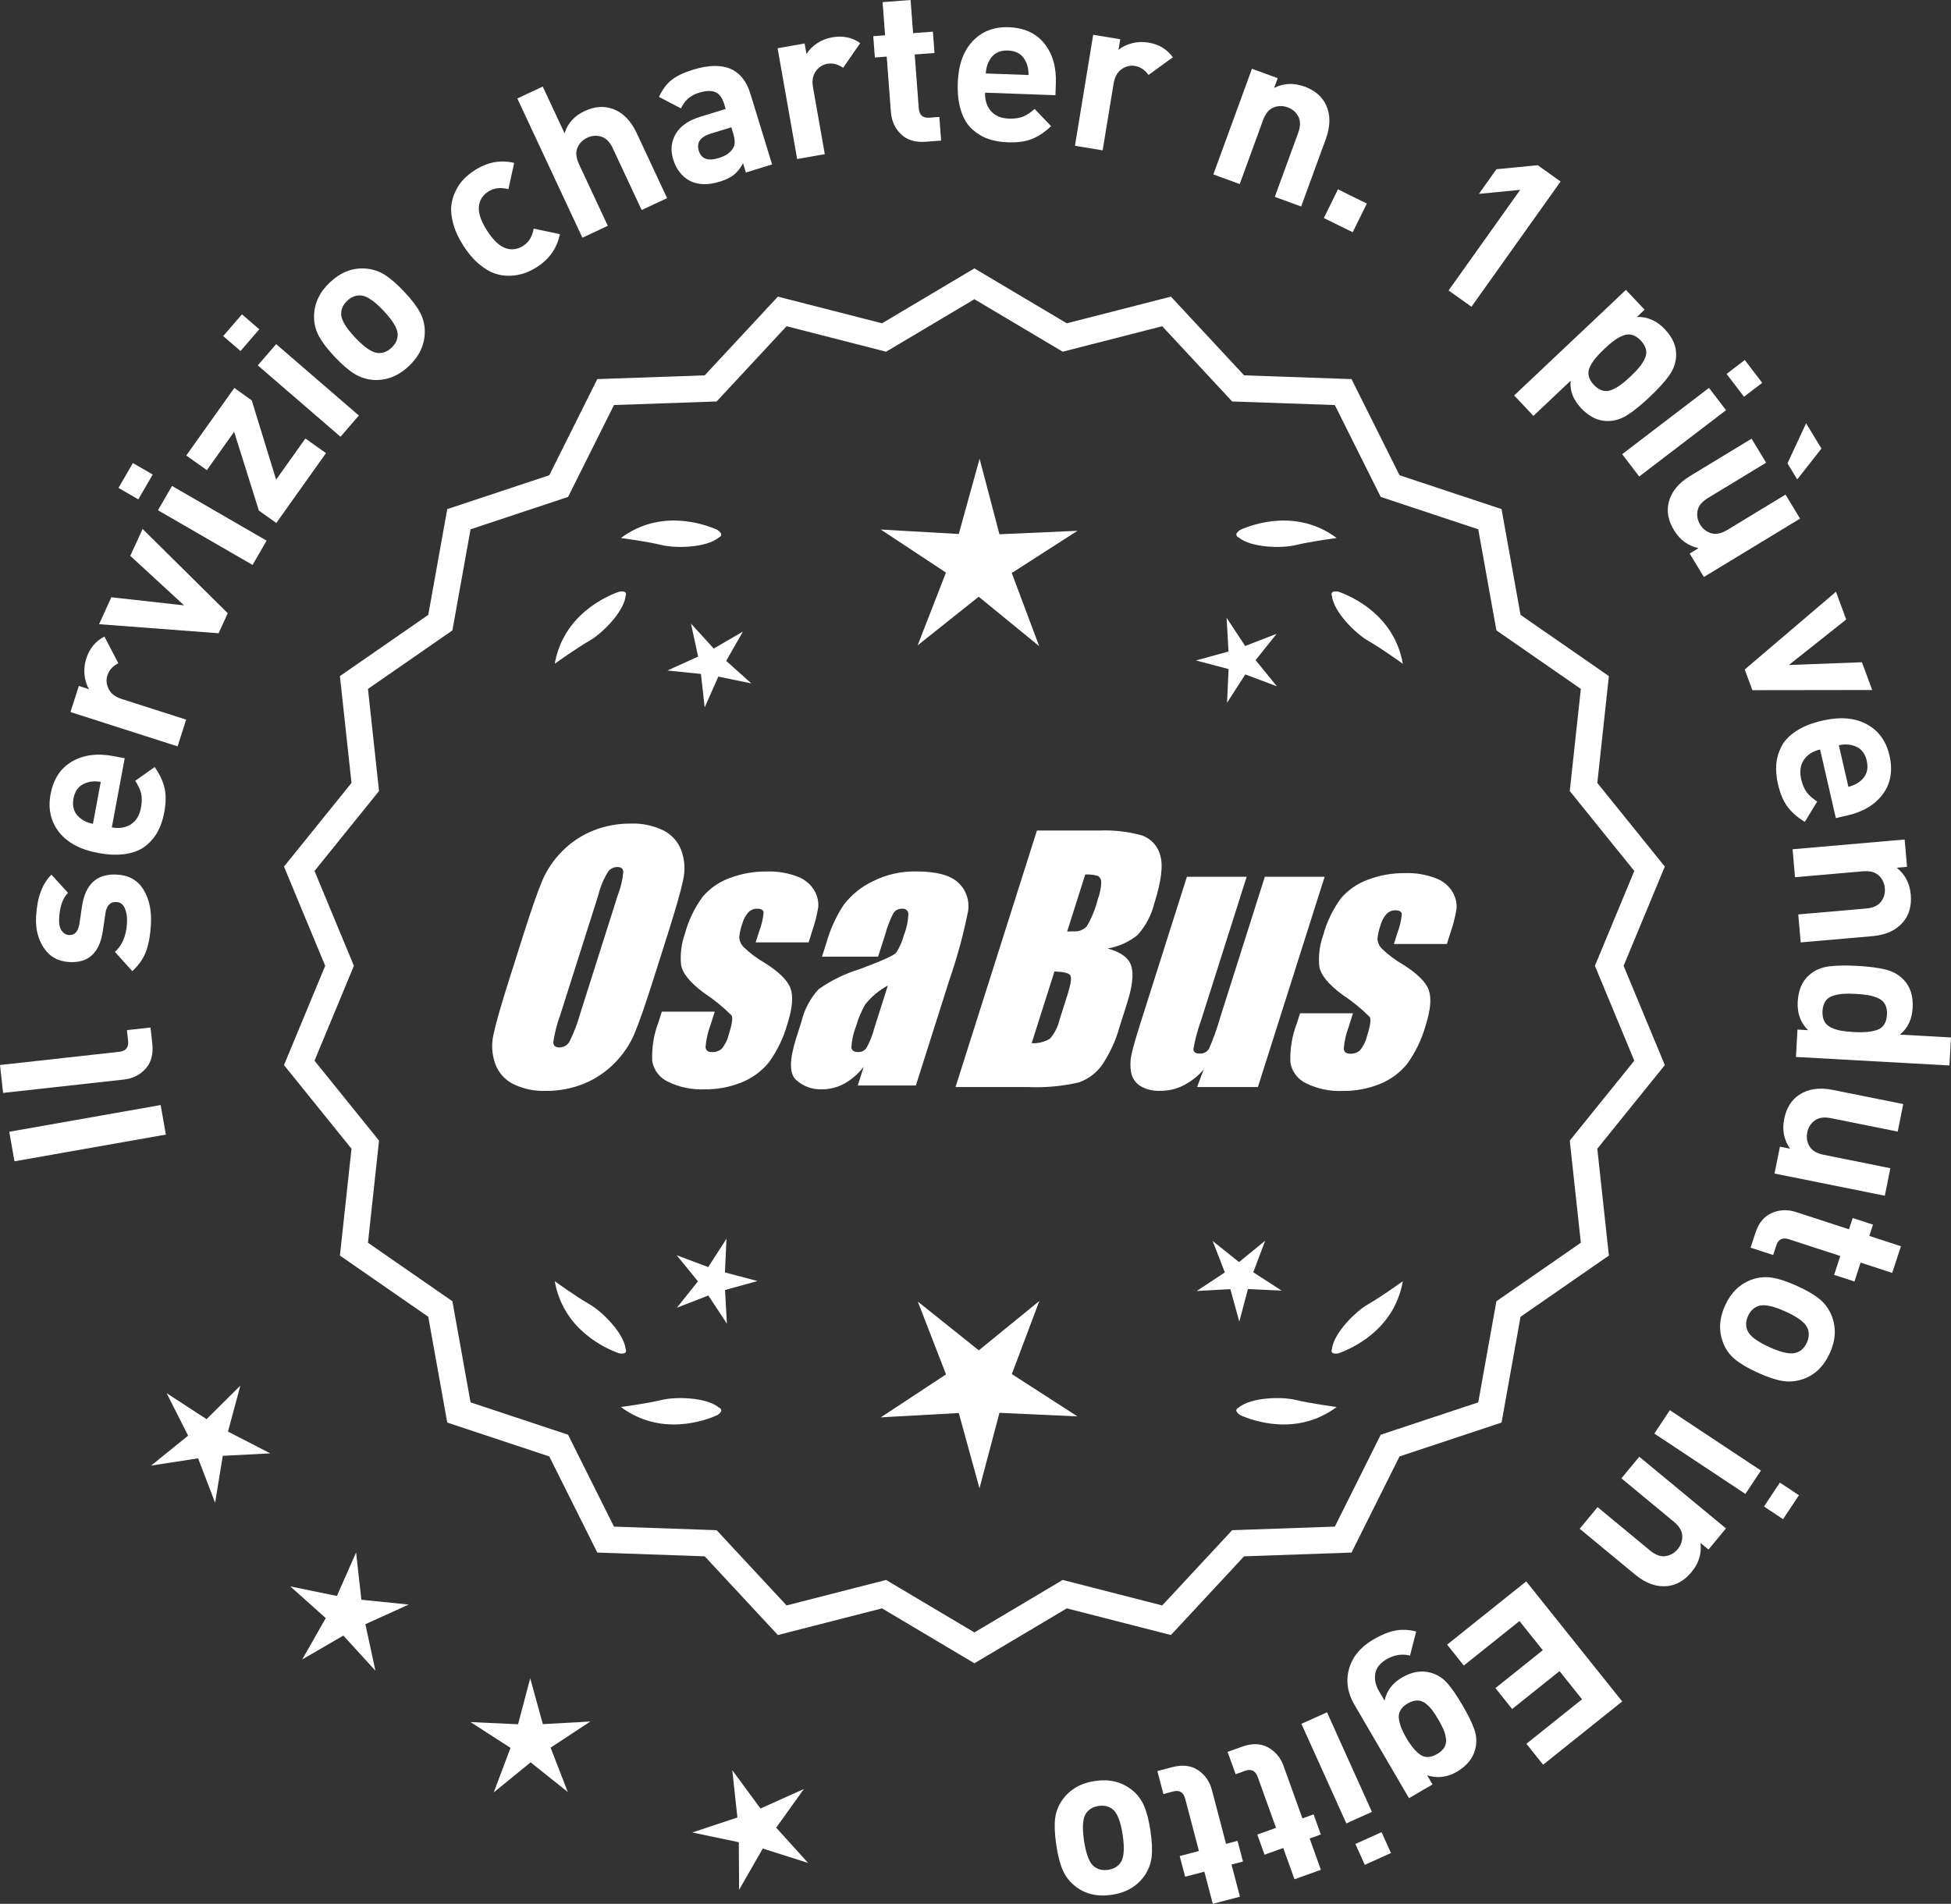 <?xml version="1.0" encoding="UTF-8"?>
<svg id="Layer_2" data-name="Layer 2" xmlns="http://www.w3.org/2000/svg" viewBox="0 0 307.216 299.816">
  <rect x="0" y="0" width="307.216" height="299.816" fill="#333333" stroke="none"/>
  <defs>
    <style>
      .cls-1 {
        fill: #fff;
      }
    </style>
  </defs>
  <g id="Layer_1-2" data-name="Layer 1">
    <g>
      <g>
        <polygon class="cls-1" points="37.846 218.215 32.527 223.488 26.248 219.403 29.62 226.091 23.794 230.8 31.198 229.66 33.875 236.655 35.079 229.263 42.56 228.877 35.901 225.448 37.846 218.215"/>
        <polygon class="cls-1" points="56.905 251.927 56.073 244.484 53.048 251.336 45.712 249.826 51.294 254.821 47.591 261.332 54.066 257.567 59.115 263.101 57.534 255.779 64.357 252.687 56.905 251.927"/>
        <polygon class="cls-1" points="85.478 271.519 83.492 264.296 81.576 271.538 74.094 271.195 80.388 275.255 77.75 282.265 83.556 277.533 89.408 282.209 86.702 275.224 92.957 271.103 85.478 271.519"/>
        <polygon class="cls-1" points="122.221 287.824 126.585 281.736 119.751 284.803 115.309 278.771 116.115 286.219 109.006 288.579 116.337 290.115 116.385 297.605 120.111 291.107 127.249 293.376 122.221 287.824"/>
      </g>
      <g>
        <path class="cls-1" d="M153.435,261.307l-14.465-8.599-16.302,4.175-11.457-12.326-16.818-.586-7.52-15.055-15.972-5.301-2.974-16.563-13.831-9.586,1.813-16.73-10.57-13.094,6.453-15.542-6.453-15.542,10.57-13.094-1.813-16.73,13.831-9.586,2.974-16.563,15.972-5.301,7.52-15.055,16.818-.586,11.457-12.326,16.302,4.175,14.465-8.599,14.465,8.599,16.302-4.175,11.457,12.326,16.818.586,7.52,15.055,15.972,5.301,2.974,16.563,13.831,9.586-1.813,16.73,10.57,13.094-6.453,15.542,6.453,15.542-10.57,13.094,1.813,16.73-13.831,9.586-2.974,16.563-15.972,5.301-7.52,15.055-16.818.586-11.457,12.326-16.302-4.175-14.465,8.599ZM139.447,249.389l13.988,8.315,13.988-8.315,15.764,4.038,11.079-11.92,16.263-.567,7.272-14.558,15.445-5.126,2.876-16.017,13.375-9.27-1.753-16.179,10.222-12.662-6.24-15.029,6.24-15.029-10.222-12.662,1.753-16.178-13.375-9.27-2.876-16.017-15.445-5.126-7.272-14.558-16.263-.567-11.079-11.92-15.764,4.038-13.988-8.316-13.988,8.316-15.764-4.038-11.079,11.92-16.263.567-7.272,14.558-15.445,5.126-2.876,16.017-13.375,9.27,1.753,16.178-10.222,12.662,6.24,15.029-6.24,15.029,10.222,12.662-1.753,16.179,13.375,9.27,2.876,16.017,15.445,5.126,7.272,14.558,16.263.567,11.079,11.92,15.764-4.038Z"/>
        <path class="cls-1" d="M153.435,261.935l-14.548-8.649-16.396,4.2-11.522-12.396-16.915-.591-7.563-15.141-16.063-5.332-2.991-16.658-13.911-9.641,1.823-16.827-10.631-13.17,6.49-15.631-6.49-15.631,10.631-13.169-1.823-16.827,13.911-9.641,2.991-16.658,16.063-5.332,7.563-15.141,16.915-.591,11.522-12.396,16.396,4.2,14.548-8.649,14.548,8.649,16.396-4.2,11.522,12.396,16.915.591,7.563,15.141,16.063,5.332,2.991,16.658,13.911,9.641-1.823,16.827,10.631,13.169-6.49,15.631,6.49,15.631-10.631,13.17,1.823,16.827-13.911,9.641-2.991,16.658-16.063,5.332-7.563,15.141-16.915.591-11.522,12.396-16.396-4.2-14.548,8.649ZM139.053,252.131l14.382,8.55,14.382-8.55.217.055,15.992,4.097,11.391-12.256,16.722-.583,7.477-14.969,15.88-5.27,2.957-16.469,13.752-9.531-1.803-16.634,10.51-13.02-6.416-15.453,6.416-15.453-10.51-13.019,1.803-16.634-13.752-9.531-2.957-16.469-15.88-5.27-7.477-14.969-16.722-.583-11.391-12.256-16.209,4.151-14.382-8.55-14.382,8.55-.217-.055-15.992-4.097-11.392,12.256-16.721.583-7.477,14.969-15.88,5.27-2.957,16.469-13.751,9.531,1.803,16.634-10.51,13.019,6.416,15.453-6.416,15.453,10.51,13.02-1.803,16.634,13.751,9.531,2.957,16.469,15.88,5.27,7.477,14.969,16.721.583,11.392,12.256,16.209-4.151ZM153.435,258.331l-14.071-8.365-15.858,4.062-11.145-11.99-16.36-.571-7.315-14.644-15.536-5.157-2.893-16.112-13.455-9.324,1.764-16.275-10.282-12.737,6.277-15.118-6.277-15.117,10.282-12.738-1.764-16.274,13.455-9.325,2.893-16.111,15.536-5.157,7.315-14.644,16.36-.571,11.145-11.99,15.858,4.062,14.071-8.364,14.071,8.365,15.858-4.062,11.144,11.99,16.36.571,7.315,14.644,15.536,5.157,2.893,16.111,13.454,9.325-1.763,16.274,10.282,12.738-6.277,15.117,6.277,15.118-10.282,12.737,1.763,16.275-13.454,9.324-2.893,16.112-15.536,5.157-7.315,14.644-16.36.571-11.144,11.99-15.858-4.062-14.071,8.365ZM139.53,248.811l.192.115,13.713,8.151,13.905-8.267,15.671,4.015,11.013-11.85,16.167-.563,7.229-14.472,15.354-5.095,2.859-15.923,13.295-9.215-1.743-16.082,10.161-12.587-6.203-14.94,6.203-14.939-10.161-12.588,1.743-16.081-13.295-9.216-2.859-15.922-15.354-5.095-7.229-14.472-16.167-.563-11.013-11.85-15.671,4.014-13.905-8.266-13.905,8.266-.217-.055-15.454-3.959-11.013,11.85-16.167.563-7.228,14.472-15.354,5.095-2.859,15.922-13.295,9.216,1.743,16.081-10.161,12.588,6.203,14.939-6.203,14.94,10.161,12.587-1.743,16.082,13.295,9.215,2.859,15.923,15.354,5.095,7.228,14.472,16.167.563,11.013,11.85,15.67-4.015Z"/>
      </g>
      <g>
        <polygon class="cls-1" points="114.155 200.382 114.398 195.076 111.519 199.54 106.549 197.669 109.904 201.786 106.589 205.936 111.541 204.017 114.463 208.452 114.168 203.149 119.289 201.74 114.155 200.382"/>
        <polygon class="cls-1" points="163.661 204.881 154.129 212.65 144.523 204.974 148.965 216.44 138.697 223.205 150.975 222.522 154.235 234.378 157.38 222.491 169.663 223.054 159.33 216.39 163.661 204.881"/>
        <polygon class="cls-1" points="197.348 200.364 199.219 195.394 195.102 198.749 190.953 195.434 192.872 200.386 188.437 203.308 193.74 203.013 195.148 208.134 196.506 203 201.812 203.243 197.348 200.364"/>
      </g>
      <g>
        <path class="cls-1" d="M195.049,221.658c-.197.099-.32.215-.359.348-.001.002-.003.003-.005.005.001 0.0.002.001.003.001-.063.227.115.505.606.846,2.043.909,8.925,3.375,15.191-1.283,0,0-4.07-.534-6.459-1.115-2.166-.527-6.98-.443-8.977,1.198Z"/>
        <path class="cls-1" d="M209.713,212.924c0.0.002-0.0.004-0.0.007.001-0.0.002-.001.003-.001.11.208.43.288,1.022.199,2.109-.742,8.805-3.676,10.161-11.365,0,0-3.325,2.407-5.461,3.625-1.936,1.104-5.378,4.471-5.703,7.036-.075.207-.085.376-.022.5Z"/>
      </g>
      <g>
        <path class="cls-1" d="M113.202,221.658c.197.099.32.215.359.348.001.002.003.003.005.005-.001 0-.002.001-.003.001.063.227-.115.505-.606.846-2.043.909-8.925,3.375-15.191-1.283,0,0,4.07-.534,6.459-1.115,2.166-.527,6.98-.443,8.977,1.198Z"/>
        <path class="cls-1" d="M98.539,212.924c-0.0.002 0.0.004 0.0.007-.001-0-.002-.001-.003-.001-.11.208-.43.288-1.022.199-2.109-.742-8.805-3.676-10.161-11.365,0,0,3.325,2.407,5.461,3.625,1.936,1.104,5.378,4.471,5.703,7.036.075.207.085.376.022.5Z"/>
      </g>
      <g>
        <path class="cls-1" d="M113.202,84.642c.197-.099.32-.215.359-.348.001-.002.003-.003.005-.005-.001-0-.002-.001-.003-.001.063-.227-.115-.505-.606-.846-2.043-.909-8.925-3.375-15.191,1.283,0,0,4.07.534,6.459,1.115,2.166.527,6.98.443,8.977-1.198Z"/>
        <path class="cls-1" d="M98.539,93.375c-0-.002 0-.004 0-.007-.001 0-.002.001-.003.001-.11-.208-.43-.288-1.022-.199-2.109.742-8.805,3.676-10.161,11.365,0,0,3.325-2.407,5.461-3.625,1.936-1.104,5.378-4.471,5.703-7.036.075-.207.085-.376.022-.5Z"/>
      </g>
      <g>
        <path class="cls-1" d="M195.049,84.642c-.197-.099-.32-.215-.359-.348-.001-.002-.003-.003-.005-.005.001-0.0.002-.001.003-.001-.063-.227.115-.505.606-.846,2.043-.909,8.925-3.375,15.191,1.283,0,0-4.07.534-6.459,1.115-2.166.527-6.98.443-8.977-1.198Z"/>
        <path class="cls-1" d="M209.713,93.375c0-.002-0-.004-0-.007.001 0.0.002.001.003.001.11-.208.43-.288,1.022-.199,2.109.742,8.805,3.676,10.161,11.365,0,0-3.325-2.407-5.461-3.625-1.936-1.104-5.378-4.471-5.703-7.036-.075-.207-.085-.376-.022-.5Z"/>
      </g>
      <g id="Group_4" data-name="Group 4">
        <g id="Group_1" data-name="Group 1">
          <path id="Path_1" data-name="Path 1" class="cls-1" d="M102.893,154.201c-1.287,4.058-2.289,6.932-3.006,8.623-.743,1.73-1.811,3.301-3.145,4.628-1.374,1.392-3.018,2.488-4.831,3.221-1.89.759-3.911,1.14-5.947,1.123-1.762.067-3.514-.296-5.104-1.059-1.333-.652-2.362-1.794-2.872-3.188-.534-1.48-.633-3.081-.285-4.615.343-1.661,1.174-4.572,2.493-8.734l2.193-6.911c1.287-4.058,2.289-6.932,3.006-8.623.743-1.73,1.811-3.301,3.145-4.628,1.374-1.392,3.018-2.488,4.831-3.221,1.89-.757,3.911-1.138,5.947-1.12,1.762-.067,3.514.296,5.104,1.059,1.332.654,2.36,1.796,2.872,3.189.534,1.48.633,3.082.285,4.616-.343,1.661-1.173,4.571-2.492,8.731l-2.194,6.909ZM97.302,140.927c.442-1.159.728-2.373.849-3.608-.025-.526-.342-.786-.951-.786-.528.006-1.028.236-1.375.634-.738,1.153-1.278,2.422-1.598,3.754l-5.99,18.863c-.521,1.405-.892,2.861-1.11,4.343,0,.552.337.824.98.824.663-.002,1.272-.367,1.586-.951.708-1.449,1.281-2.96,1.712-4.514l5.891-18.565.005.005Z"/>
          <path id="Path_2" data-name="Path 2" class="cls-1" d="M127.329,148.409h-8.337l.571-1.795c.36-.932.588-1.91.678-2.904-.032-.406-.374-.609-1.027-.609-.511-.005-1.002.199-1.36.563-.44.48-.76,1.059-.932,1.687-.261.721-.434,1.471-.516,2.234.027.588.273,1.145.692,1.559.987.957,2.09,1.787,3.283,2.47,2.283,1.433,3.65,2.78,4.102,4.039.45,1.262.298,3.1-.469,5.516-.606,2.188-1.593,4.253-2.916,6.099-1.134,1.403-2.607,2.494-4.28,3.17-1.866.76-3.866,1.137-5.881,1.11-1.989.089-3.969-.323-5.758-1.198-1.308-.611-2.234-1.824-2.479-3.246-.096-2.11.247-4.217,1.008-6.188l.507-1.598h8.334l-.665,2.097c-.426,1.113-.691,2.281-.786,3.469.038.533.375.799.995.799.573.035,1.136-.159,1.566-.539.535-.66.914-1.431,1.11-2.258.501-1.579.646-2.568.436-2.968-1.324-1.328-2.782-2.516-4.35-3.545-2.238-1.661-3.445-3.17-3.62-4.527-.144-1.635.068-3.281.622-4.825.569-2.111,1.53-4.096,2.831-5.852,1.142-1.318,2.605-2.319,4.247-2.904,1.841-.694,3.795-1.04,5.763-1.02,1.695-.065,3.385.22,4.965.837,1.093.416,2.01,1.195,2.597,2.206.446.77.652,1.655.589,2.543-.197,1.246-.505,2.473-.919,3.665l-.603,1.927v-.013Z"/>
          <path id="Path_3" data-name="Path 3" class="cls-1" d="M138.267,150.661h-8.832l.704-2.219c.594-2.102,1.506-4.101,2.703-5.929,1.19-1.558,2.727-2.818,4.489-3.678,2.159-1.102,4.557-1.651,6.981-1.598,3.183,0,5.391.602,6.626,1.807,1.207,1.138,1.77,2.801,1.503,4.439-.732,3.678-1.717,7.301-2.948,10.842l-5.275,16.619h-9.151l.939-2.948c-.833,1.085-1.877,1.991-3.069,2.663-1.084.587-2.299.892-3.532.888-1.495.057-2.952-.476-4.058-1.483-1.059-.989-1.059-3.155,0-6.499l.863-2.723c.457-1.89,1.387-3.633,2.701-5.066,1.961-1.384,4.13-2.445,6.425-3.145,3.5-1.3,5.432-2.171,5.795-2.614.543-.846.947-1.772,1.198-2.745.429-1.076.669-2.218.71-3.376-.029-.466-.43-.82-.895-.792-.018.001-.037.003-.055.005-.549-.041-1.079.21-1.395.66-.559,1.094-1.001,2.244-1.319,3.43l-1.105,3.462ZM139.811,155.2c-1.375.739-2.587,1.749-3.563,2.968-.617,1.087-1.105,2.242-1.452,3.442-.417,1.06-.665,2.179-.735,3.316.057.494.387.748,1.008.748.515.039,1.016-.18,1.337-.584.548-.968.966-2.005,1.243-3.082l2.162-6.809Z"/>
        </g>
        <g id="Group_3" data-name="Group 3">
          <path id="Path_7" data-name="Path 7" class="cls-1" d="M163.274,130.795h9.778c2.286-.102,4.574.159,6.778.773,1.417.502,2.491,1.676,2.866,3.132.482,1.573.169,4.102-.939,7.589-.458,1.832-1.352,3.527-2.606,4.939-1.376,1.117-3.019,1.855-4.768,2.143,2.092.552,3.341,1.458,3.747,2.732s.191,3.227-.647,5.852l-1.186,3.747c-.599,2.16-1.543,4.209-2.797,6.068-.911,1.247-2.181,2.187-3.64,2.694-2.64.61-5.352.853-8.059.723h-11.338l12.82-40.394h-.012ZM166.045,152.978l-3.594,11.305c1.003.055,2-.187,2.866-.697.763-.878,1.295-1.933,1.548-3.069l1.198-3.766c.552-1.731.712-2.779.481-3.145-.229-.368-1.059-.571-2.505-.622l.005-.007ZM170.889,137.71l-2.847,8.985c.425-.019.755-.025.989-.025.773.074,1.538-.207,2.08-.762.796-1.36,1.394-2.827,1.775-4.356.325-.849.501-1.747.519-2.656.007-.396-.201-.766-.545-.964-.638-.177-1.299-.25-1.96-.218l-.012-.003Z"/>
          <path id="Path_8" data-name="Path 8" class="cls-1" d="M208.583,138.08l-10.506,33.107h-9.574l1.034-2.752c-.9,1.034-1.989,1.886-3.208,2.511-1.107.552-2.327.839-3.563.837-1.145.071-2.284-.208-3.267-.799-.732-.487-1.233-1.252-1.389-2.118-.163-.914-.146-1.851.051-2.759.197-.957.742-2.86,1.649-5.7l7.089-22.332h9.409l-7.152,22.528c-.542,1.492-.956,3.028-1.236,4.59,0,.481.317.723.97.723.596.053,1.171-.237,1.483-.748.687-1.562,1.264-3.17,1.725-4.812l7.07-22.28h9.409l.005.004Z"/>
          <path id="Path_9" data-name="Path 9" class="cls-1" d="M227.825,148.663h-8.338l.571-1.795c.36-.932.588-1.91.678-2.904-.032-.406-.374-.609-1.027-.609-.511-.004-1.001.199-1.359.563-.44.48-.76,1.059-.932,1.687-.26.721-.432,1.47-.514,2.231.027.588.273,1.145.692,1.559.986.958,2.089,1.788,3.281,2.472,2.283,1.433,3.65,2.78,4.102,4.039.45,1.262.298,3.1-.469,5.516-.606,2.188-1.593,4.253-2.916,6.099-1.134,1.403-2.607,2.494-4.28,3.17-1.866.76-3.866,1.137-5.881,1.11-1.989.089-3.969-.323-5.758-1.198-1.308-.611-2.234-1.824-2.479-3.246-.096-2.11.247-4.217,1.008-6.188l.507-1.598h8.338l-.665,2.099c-.426,1.113-.691,2.281-.786,3.469.038.533.375.799.995.799.573.035,1.136-.159,1.566-.539.535-.66.914-1.431,1.11-2.258.501-1.579.646-2.568.436-2.968-1.324-1.328-2.782-2.516-4.35-3.545-2.238-1.661-3.445-3.17-3.62-4.527-.144-1.635.068-3.281.622-4.825.569-2.111,1.53-4.096,2.831-5.852,1.142-1.318,2.605-2.319,4.247-2.904,1.841-.694,3.795-1.04,5.763-1.02,1.695-.065,3.385.22,4.965.837,1.096.414,2.016,1.194,2.606,2.206.446.77.652,1.655.589,2.543-.197,1.246-.505,2.473-.919,3.665l-.609,1.921-.007-.009Z"/>
        </g>
      </g>
      <g>
        <path class="cls-1" d="M25.298,174.022l.822,4.653-23.84,4.208-.821-4.654,23.839-4.207Z"/>
        <path class="cls-1" d="M23.701,161.812l.277,2.501c.188,1.689-.167,3.023-1.062,4-.896.977-2.03,1.541-3.405,1.693l-19.025,2.105-.486-4.393,18.755-2.076c1.06-.117,1.531-.693,1.416-1.73l-.186-1.689,3.716-.411Z"/>
        <path class="cls-1" d="M18.382,137.729c1.88.097,3.275.872,4.187,2.326.913,1.455,1.312,3.279,1.199,5.476-.084,1.63-.326,3.024-.727,4.184-.4,1.16-1.137,2.234-2.209,3.223l-2.736-3.035c1.164-1.029,1.8-2.573,1.906-4.634.045-.86-.07-1.604-.344-2.23-.274-.627-.717-.957-1.328-.988-.974-.05-1.549.545-1.727,1.783l-.419,2.839c-.516,3.378-2.254,4.99-5.22,4.837-1.767-.091-3.113-.824-4.04-2.2-.928-1.376-1.344-3.014-1.245-4.915.156-3.011.963-5.228,2.421-6.65l2.61,2.857c-.838.843-1.306,2.192-1.4,4.048-.044.838.088,1.475.395,1.91s.697.665,1.172.69c.884.045,1.425-.54,1.624-1.755l.415-2.771c.521-3.491,2.343-5.156,5.466-4.994Z"/>
        <path class="cls-1" d="M19.636,119.402l-2.027,10.896c1.159.216,2.157.056,2.995-.48s1.367-1.405,1.592-2.608c.165-.892.175-1.646.023-2.262-.15-.615-.46-1.278-.928-1.987l3.065-2.162c.784,1.114,1.301,2.208,1.552,3.279.25,1.073.236,2.356-.043,3.849-.207,1.115-.533,2.097-.98,2.947-.445.851-1.064,1.606-1.856,2.266-.791.66-1.829,1.101-3.116,1.322-1.287.223-2.775.176-4.47-.14-2.786-.518-4.835-1.613-6.149-3.288-1.314-1.674-1.758-3.658-1.33-5.954.444-2.384,1.564-4.101,3.361-5.149,1.798-1.049,3.955-1.339,6.474-.871l1.838.343ZM15.865,123.127c-.762-.119-1.41-.101-1.946.053-1.303.311-2.085,1.168-2.347,2.572-.261,1.404.16,2.485,1.265,3.244.444.337,1.044.586,1.797.749l1.231-6.618Z"/>
        <path class="cls-1" d="M16.443,100.244l2.188,4.2c-.883.455-1.456,1.093-1.72,1.913-.228.712-.161,1.43.203,2.153.363.724,1.041,1.244,2.034,1.562l10.166,3.258-1.349,4.209-16.869-5.406,1.317-4.111,1.62.519c-.38-.598-.62-1.335-.72-2.212-.099-.877-.011-1.747.266-2.61.512-1.598,1.466-2.756,2.862-3.475Z"/>
        <path class="cls-1" d="M22.454,83.3l13.41,13.271-1.441,3.154-18.825-1.428,1.938-4.236,11.455,1.274-8.473-7.799,1.937-4.236Z"/>
        <path class="cls-1" d="M24.044,74.727l-2.263,3.914-3.121-1.805,2.265-3.914,3.119,1.805ZM41.98,85.141l-2.212,3.826-14.894-8.614,2.214-3.826,14.892,8.614Z"/>
        <path class="cls-1" d="M51.331,71.36l-7.822,11-2.743-1.95-3.898-12.411-4.296,6.041-3.243-2.306,7.568-10.64,2.742,1.95,3.84,12.493,4.611-6.483,3.241,2.306Z"/>
        <path class="cls-1" d="M40.826,51.857l-2.953,3.424-2.729-2.354,2.955-3.424,2.727,2.354ZM56.507,65.434l-2.889,3.346-13.024-11.24,2.889-3.346,13.024,11.24Z"/>
        <path class="cls-1" d="M63.61,45.9c1.167,1.236,2.009,2.335,2.526,3.296s.769,1.995.754,3.101c-.027,2.02-.863,3.808-2.512,5.363-1.632,1.54-3.456,2.266-5.474,2.176-1.122-.064-2.146-.383-3.076-.954s-1.969-1.468-3.121-2.688c-1.151-1.22-1.981-2.306-2.493-3.259-.509-.952-.765-1.99-.764-3.112.026-2.02.854-3.8,2.486-5.34,1.682-1.588,3.515-2.32,5.499-2.199,1.121.064,2.143.378,3.063.941.922.564,1.959,1.456,3.11,2.675ZM60.396,48.936c-1.508-1.599-2.735-2.404-3.682-2.415-.736-.021-1.419.264-2.045.854-.609.576-.925,1.232-.946,1.97-.043.945.69,2.217,2.199,3.815,1.525,1.615,2.76,2.428,3.706,2.439.737.021,1.409-.256,2.02-.832.627-.592.95-1.255.972-1.992.043-.945-.697-2.225-2.224-3.84Z"/>
        <path class="cls-1" d="M88.156,36.876c-.429,2.187-1.637,3.916-3.621,5.188-.63.403-1.286.724-1.969.96-.684.236-1.439.37-2.267.402-.826.032-1.641-.093-2.44-.374s-1.628-.787-2.486-1.517c-.857-.729-1.659-1.676-2.405-2.84s-1.271-2.288-1.576-3.372c-.305-1.083-.414-2.042-.33-2.878.085-.834.311-1.625.68-2.373s.806-1.378,1.312-1.892c.506-.512,1.073-.971,1.703-1.374,2.004-1.284,4.073-1.668,6.208-1.152l-.904,4.134c-1.228-.317-2.28-.195-3.157.367-.878.563-1.377,1.341-1.494,2.331-.113,1.042.312,2.316,1.279,3.824.979,1.527,1.965,2.456,2.959,2.788.949.307,1.863.179,2.741-.384s1.429-1.468,1.652-2.715l4.115.876Z"/>
        <path class="cls-1" d="M105.043,31.203l-4.005,1.871-4.534-9.703c-.469-1.006-1.077-1.623-1.821-1.852-.744-.227-1.476-.173-2.193.162-.74.346-1.262.877-1.564,1.594-.303.718-.219,1.579.251,2.585l4.533,9.703-4.004,1.871-10.247-21.932,4.004-1.871,3.439,7.362c.488-1.579,1.533-2.743,3.135-3.492,1.582-.738,3.064-.855,4.451-.353,1.598.58,2.851,1.845,3.763,3.796l4.793,10.258Z"/>
        <path class="cls-1" d="M121.58,25.899l-4.128,1.268-.449-1.462c-.405.765-.879,1.366-1.419,1.805-.542.438-1.288.805-2.243,1.098-1.884.579-3.479.523-4.781-.167-1.231-.688-2.086-1.813-2.565-3.373-.439-1.431-.302-2.759.412-3.985.713-1.228,2.024-2.134,3.931-2.72l3.933-1.208-.259-.845c-.286-.932-.744-1.532-1.372-1.802-.629-.27-1.495-.234-2.6.104-1.321.406-2.255,1.227-2.802,2.462l-3.474-1.814c.544-1.163,1.213-2.056,2.005-2.679.792-.622,1.904-1.154,3.335-1.594,4.81-1.478,7.827-.223,9.053,3.765l3.424,11.147ZM115.438,20.957l-.279-.91-3.218.988c-1.668.513-2.303,1.419-1.902,2.719.392,1.279,1.444,1.655,3.155,1.129,1.105-.34,1.856-.866,2.253-1.581.321-.501.318-1.283-.009-2.345Z"/>
        <path class="cls-1" d="M135.457,6.785l-2.696,3.894c-.814-.569-1.645-.78-2.493-.63-.736.13-1.34.524-1.811,1.182-.472.659-.616,1.502-.435,2.528l1.855,10.514-4.354.769-3.078-17.444,4.252-.751.296,1.674c.351-.614.893-1.17,1.622-1.667.729-.496,1.54-.824,2.434-.981,1.65-.292,3.121.014,4.407.914Z"/>
        <path class="cls-1" d="M148.196,22.141l-2.407.182c-1.674.127-2.982-.273-3.927-1.203-.946-.928-1.471-2.082-1.575-3.461l-.661-8.747-1.865.142-.253-3.356,1.863-.142-.394-5.221,4.408-.334.394,5.222,3.119-.236.254,3.356-3.119.236.641,8.476c.08,1.062.629,1.555,1.646,1.478l1.594-.12.282,3.729Z"/>
        <path class="cls-1" d="M166.195,14.995l-11.076-.401c-.043,1.179.263,2.143.916,2.892.653.75,1.591,1.146,2.814,1.19.906.033,1.653-.07,2.24-.311.586-.238,1.196-.643,1.83-1.209l2.59,2.713c-.987.94-1.992,1.612-3.017,2.018s-2.296.58-3.812.525c-1.134-.041-2.152-.22-3.06-.536s-1.746-.816-2.514-1.503c-.771-.686-1.358-1.648-1.767-2.888-.41-1.239-.583-2.72-.521-4.441.103-2.831.885-5.021,2.347-6.566,1.463-1.546,3.359-2.277,5.693-2.192,2.424.088,4.287.943,5.589,2.566,1.302,1.624,1.906,3.715,1.813,6.274l-.067,1.869ZM161.956,11.813c.005-.771-.108-1.409-.339-1.917-.5-1.243-1.464-1.891-2.89-1.942-1.428-.052-2.435.524-3.022,1.729-.269.489-.427,1.118-.478,1.888l6.729.243Z"/>
        <path class="cls-1" d="M184.686,9.023l-3.833,2.781c-.58-.808-1.295-1.281-2.145-1.42-.739-.122-1.438.051-2.101.516-.663.466-1.078,1.213-1.246,2.242l-1.731,10.534-4.361-.716,2.871-17.48,4.261.7-.275,1.678c.535-.464,1.229-.809,2.082-1.036s1.727-.268,2.621-.121c1.655.271,2.94,1.046,3.857,2.322Z"/>
        <path class="cls-1" d="M204.889,32.52l-4.152-1.517,3.676-10.06c.38-1.043.389-1.909.024-2.598-.364-.688-.919-1.168-1.664-1.439-.767-.28-1.511-.274-2.232.017-.722.292-1.273.96-1.654,2.002l-3.674,10.06-4.152-1.516,6.078-16.639,4.056,1.481-.56,1.532c1.505-.753,3.1-.822,4.782-.208,1.638.599,2.769,1.567,3.391,2.904.716,1.541.705,3.322-.034,5.345l-3.884,10.635Z"/>
        <path class="cls-1" d="M213.005,36.572l-4.545-2.238,2.223-4.515,4.546,2.238-2.224,4.515Z"/>
        <path class="cls-1" d="M231.707,48.306l-3.603-2.562,11.274-15.848-6.501.633,2.76-3.878,6.5-.633,3.603,2.562-14.033,19.726Z"/>
        <path class="cls-1" d="M259.779,62.503c-1.335,1.261-2.509,2.214-3.521,2.858s-2.071.959-3.177.943c-1.476-.01-2.844-.683-4.104-2.018-1.261-1.335-1.813-2.777-1.656-4.328l-5.858,5.533-3.035-3.214,17.6-16.622,2.94,3.114-1.211,1.144c1.669-.048,3.134.595,4.395,1.93,1.262,1.335,1.854,2.738,1.78,4.212-.048,1.104-.422,2.145-1.123,3.118-.701.975-1.712,2.084-3.029,3.329ZM255.203,60.604c.435-.315.948-.755,1.541-1.314.593-.561,1.06-1.048,1.4-1.464.341-.415.626-.863.856-1.346s.292-.962.186-1.438c-.107-.476-.378-.944-.813-1.406-.436-.461-.889-.759-1.358-.893-.469-.134-.951-.099-1.445.104-.496.202-.96.462-1.393.777-.435.317-.948.755-1.541,1.315s-1.061,1.048-1.402,1.463c-.34.416-.629.868-.868,1.358-.238.49-.304.974-.196,1.449.105.477.377.945.813,1.406.436.462.887.759,1.356.893s.956.096,1.459-.114c.502-.211.972-.474,1.405-.79Z"/>
        <path class="cls-1" d="M258.119,75.04l-2.683-3.513,13.671-10.443,2.684,3.514-13.672,10.442ZM274.622,62.478l-2.745-3.594,2.864-2.188,2.746,3.594-2.865,2.188Z"/>
        <path class="cls-1" d="M268.306,90.862l-2.239-3.691,1.395-.847c-1.647-.354-2.934-1.296-3.863-2.826-.905-1.492-1.184-2.954-.833-4.387.403-1.65,1.525-3.033,3.367-4.151l9.678-5.874,2.294,3.778-9.154,5.557c-.95.577-1.499,1.247-1.644,2.012-.146.765-.014,1.485.398,2.164.424.697,1.008,1.158,1.754,1.382.745.224,1.592.047,2.542-.529l9.156-5.558,2.292,3.779-15.143,9.191ZM283.004,75.498l-1.535-2.529,2.93-6.312,2.417,3.982-3.812,4.859Z"/>
        <path class="cls-1" d="M294.802,108.662l-18.867.026-1.198-3.255,14.368-12.246,1.609,4.372-9.028,7.164,11.507-.433,1.609,4.371Z"/>
        <path class="cls-1" d="M289.081,128.835l-2.477-10.804c-1.149.264-2.002.808-2.557,1.632-.556.825-.695,1.834-.422,3.027.202.883.494,1.578.879,2.083.383.505.931.99,1.642,1.455l-1.952,3.203c-1.163-.71-2.071-1.508-2.728-2.393-.657-.884-1.155-2.066-1.495-3.547-.253-1.104-.343-2.136-.272-3.094.071-.958.338-1.897.802-2.817.463-.921,1.241-1.738,2.334-2.453,1.091-.716,2.477-1.266,4.155-1.65,2.761-.633,5.078-.443,6.95.569,1.871,1.013,3.067,2.657,3.59,4.933.541,2.364.197,4.385-1.034,6.062-1.233,1.678-3.098,2.803-5.594,3.375l-1.821.418ZM291.058,123.917c.745-.194,1.333-.469,1.765-.823,1.072-.804,1.447-1.901,1.129-3.294-.319-1.392-1.137-2.216-2.45-2.473-.543-.132-1.191-.123-1.947.027l1.504,6.562Z"/>
        <path class="cls-1" d="M283.549,148.408l-.384-4.403,10.669-.93c1.106-.097,1.895-.455,2.364-1.076.468-.621.668-1.327.601-2.117-.072-.812-.392-1.484-.962-2.015-.568-.531-1.407-.748-2.514-.651l-10.669.93-.384-4.403,17.646-1.538.376,4.302-1.627.142c1.32,1.046,2.058,2.46,2.214,4.244.15,1.738-.247,3.172-1.195,4.302-1.094,1.301-2.711,2.045-4.857,2.232l-11.278.982Z"/>
        <path class="cls-1" d="M282.8,166.45l.241-4.312,1.663.093c-1.185-1.179-1.725-2.673-1.625-4.483.104-1.855.715-3.263,1.836-4.223.834-.726,1.847-1.169,3.036-1.329,1.189-.161,2.7-.19,4.533-.089,1.811.101,3.298.297,4.463.588,1.163.292,2.121.844,2.87,1.658,1.007,1.077,1.46,2.533,1.357,4.366-.1,1.81-.768,3.214-2.004,4.213l8.045.447-.245,4.413-24.171-1.343ZM291.906,162.529c1.651.092,2.918-.037,3.801-.385.882-.349,1.357-1.134,1.425-2.355.035-.635-.061-1.167-.285-1.6-.227-.433-.582-.76-1.069-.979-.487-.221-.996-.379-1.523-.477-.528-.098-1.199-.169-2.014-.214-.815-.045-1.49-.049-2.026-.011-.535.039-1.062.14-1.583.305-.52.163-.916.447-1.188.853s-.426.925-.461,1.558c-.035.634.06,1.167.286,1.6.225.433.582.765,1.068.996s1.005.396,1.556.495c.55.099,1.221.17,2.015.214Z"/>
        <path class="cls-1" d="M279.427,184.81l.852-4.233,1.6.321c-.972-1.374-1.281-2.939-.928-4.695.344-1.711,1.129-2.975,2.357-3.791,1.415-.941,3.177-1.199,5.289-.774l11.099,2.233-.871,4.333-10.5-2.112c-1.088-.219-1.945-.097-2.57.367s-1.016,1.085-1.172,1.862c-.162.8-.044,1.535.354,2.204.396.67,1.14,1.114,2.229,1.333l10.5,2.112-.871,4.333-17.366-3.493Z"/>
        <path class="cls-1" d="M275.658,196.483l.747-2.296c.52-1.595,1.388-2.652,2.607-3.173,1.218-.521,2.485-.567,3.799-.14l8.342,2.717.579-1.777,3.2,1.042-.579,1.778,4.979,1.621-1.37,4.203-4.979-1.622-.968,2.975-3.201-1.042.968-2.975-8.081-2.633c-1.014-.33-1.678-.01-1.992.96l-.496,1.52-3.556-1.158Z"/>
        <path class="cls-1" d="M276.805,216.177c-1.548-.702-2.743-1.4-3.585-2.094-.845-.693-1.468-1.555-1.871-2.584-.742-1.88-.644-3.851.292-5.915.927-2.044,2.342-3.406,4.243-4.087,1.062-.364,2.131-.458,3.208-.281s2.379.612,3.906,1.306c1.527.692,2.707,1.383,3.54,2.072.832.688,1.461,1.552,1.886,2.591.74,1.879.648,3.841-.279,5.884-.954,2.105-2.374,3.479-4.256,4.118-1.062.364-2.126.46-3.192.288-1.066-.173-2.363-.605-3.892-1.298ZM278.631,212.151c2.002.907,3.442,1.188,4.322.84.69-.26,1.214-.781,1.569-1.565.347-.764.389-1.491.131-2.181-.318-.892-1.479-1.79-3.48-2.698-2.023-.918-3.475-1.203-4.354-.855-.69.26-1.209.771-1.556,1.535-.355.785-.404,1.521-.145,2.212.318.891,1.488,1.795,3.512,2.713Z"/>
        <path class="cls-1" d="M260.502,225.761l2.441-3.684,14.341,9.505-2.442,3.685-14.34-9.506ZM277.771,237.248l2.498-3.769,3.003,1.991-2.498,3.769-3.003-1.991Z"/>
        <path class="cls-1" d="M248.749,240.748l2.816-3.406,8.254,6.826c.854.707,1.669,1.005,2.438.892.771-.113,1.408-.476,1.913-1.087.521-.628.764-1.332.731-2.109-.034-.777-.479-1.521-1.335-2.229l-8.252-6.826,2.816-3.405,13.65,11.29-2.752,3.327-1.259-1.04c.207,1.671-.26,3.196-1.401,4.576-1.112,1.345-2.403,2.086-3.87,2.226-1.691.159-3.368-.446-5.026-1.818l-8.725-7.216Z"/>
        <path class="cls-1" d="M227.871,258.997l12.453-9.958,15.117,18.906-12.453,9.959-2.632-3.293,8.762-7.008-3.546-4.435-7.462,5.967-2.633-3.292,7.461-5.967-3.673-4.594-8.763,7.007-2.632-3.293Z"/>
        <path class="cls-1" d="M213.263,268.438c-1.086-1.859-1.362-3.738-.831-5.638.533-1.897,1.817-3.441,3.852-4.63,1.216-.709,2.338-1.167,3.371-1.377,1.032-.209,2.147-.164,3.345.134l-.973,3.797c-1.259-.314-2.486-.124-3.68.573-1.059.617-1.656,1.38-1.796,2.288-.139.908.049,1.803.563,2.684l.908,1.556c.325-1.556,1.242-2.772,2.749-3.652,1.527-.892,3.005-1.149,4.43-.774,1.055.276,1.939.816,2.657,1.618.718.801,1.533,1.984,2.447,3.551.915,1.566,1.542,2.854,1.881,3.862s.371,2.041.094,3.095c-.374,1.426-1.335,2.591-2.881,3.493-1.508.881-3.065,1.067-4.672.562l.839,1.438-3.698,2.16-8.605-14.74ZM221.468,273.727c.721,1.233,1.452,2.105,2.196,2.616.744.51,1.626.468,2.643-.126.549-.32.934-.683,1.156-1.088.223-.406.297-.862.224-1.371-.073-.508-.206-.982-.397-1.422-.19-.439-.458-.953-.801-1.54-.342-.587-.658-1.072-.947-1.454-.288-.383-.631-.734-1.027-1.054s-.835-.484-1.312-.494c-.479-.01-.992.146-1.539.466-.548.319-.937.689-1.162,1.111-.228.421-.299.883-.215,1.386.083.502.215.976.396,1.421.183.445.444.962.787,1.549Z"/>
        <path class="cls-1" d="M204.93,271.47l4.028-1.817,7.075,15.682-4.028,1.818-7.075-15.683ZM213.427,290.389l4.122-1.859,1.482,3.285-4.122,1.859-1.482-3.285Z"/>
        <path class="cls-1" d="M193.305,275.887l2.271-.815c1.578-.567,2.947-.529,4.105.114s1.971,1.616,2.438,2.918l2.967,8.255,1.76-.632,1.138,3.168-1.759.632,1.77,4.928-4.159,1.494-1.771-4.928-2.943,1.058-1.14-3.168,2.945-1.058-2.874-7.999c-.36-1.003-1.021-1.331-1.98-.986l-1.504.54-1.264-3.521Z"/>
        <path class="cls-1" d="M182.246,278.908l2.334-.613c1.624-.427,2.983-.269,4.081.475,1.097.742,1.821,1.782,2.174,3.12l2.229,8.483,1.808-.475.856,3.255-1.809.476,1.331,5.064-4.274,1.123-1.332-5.064-3.024.795-.856-3.255,3.025-.795-2.159-8.222c-.271-1.03-.899-1.416-1.887-1.156l-1.545.406-.951-3.617Z"/>
        <path class="cls-1" d="M166.33,290.553c-.25-1.682-.312-3.064-.188-4.148.126-1.085.511-2.076,1.156-2.975,1.177-1.642,2.886-2.629,5.128-2.963,2.218-.33,4.13.119,5.734,1.347.883.693,1.541,1.541,1.977,2.542.437,1,.776,2.33,1.022,3.989.248,1.659.309,3.025.182,4.099-.126,1.072-.512,2.069-1.153,2.99-1.176,1.641-2.875,2.628-5.095,2.958-2.286.341-4.209-.107-5.768-1.342-.882-.693-1.541-1.535-1.975-2.524-.433-.99-.774-2.314-1.021-3.973ZM170.701,289.902c.324,2.174.871,3.536,1.64,4.086.594.439,1.315.596,2.167.469.829-.123,1.463-.481,1.902-1.074.575-.75.701-2.213.378-4.387-.327-2.197-.875-3.571-1.645-4.121-.593-.439-1.303-.597-2.133-.474-.852.127-1.498.486-1.936,1.079-.576.75-.7,2.224-.374,4.422Z"/>
      </g>
      <g>
        <polygon class="cls-1" points="197.711 103.962 201.026 99.813 196.074 101.732 193.152 97.296 193.447 102.599 188.326 104.008 193.46 105.366 193.217 110.672 196.096 106.208 201.067 108.079 197.711 103.962"/>
        <polygon class="cls-1" points="116.979 99.463 112.388 102.133 108.808 98.209 109.929 103.401 105.091 105.593 110.375 106.132 110.964 111.41 113.109 106.551 118.312 107.621 114.353 104.08 116.979 99.463"/>
        <polygon class="cls-1" points="157.379 84.135 154.251 72.243 150.974 84.094 138.697 83.394 148.956 90.173 144.496 101.633 154.114 93.971 163.634 101.754 159.32 90.239 169.663 83.59 157.379 84.135"/>
      </g>
    </g>
  </g>
</svg>
